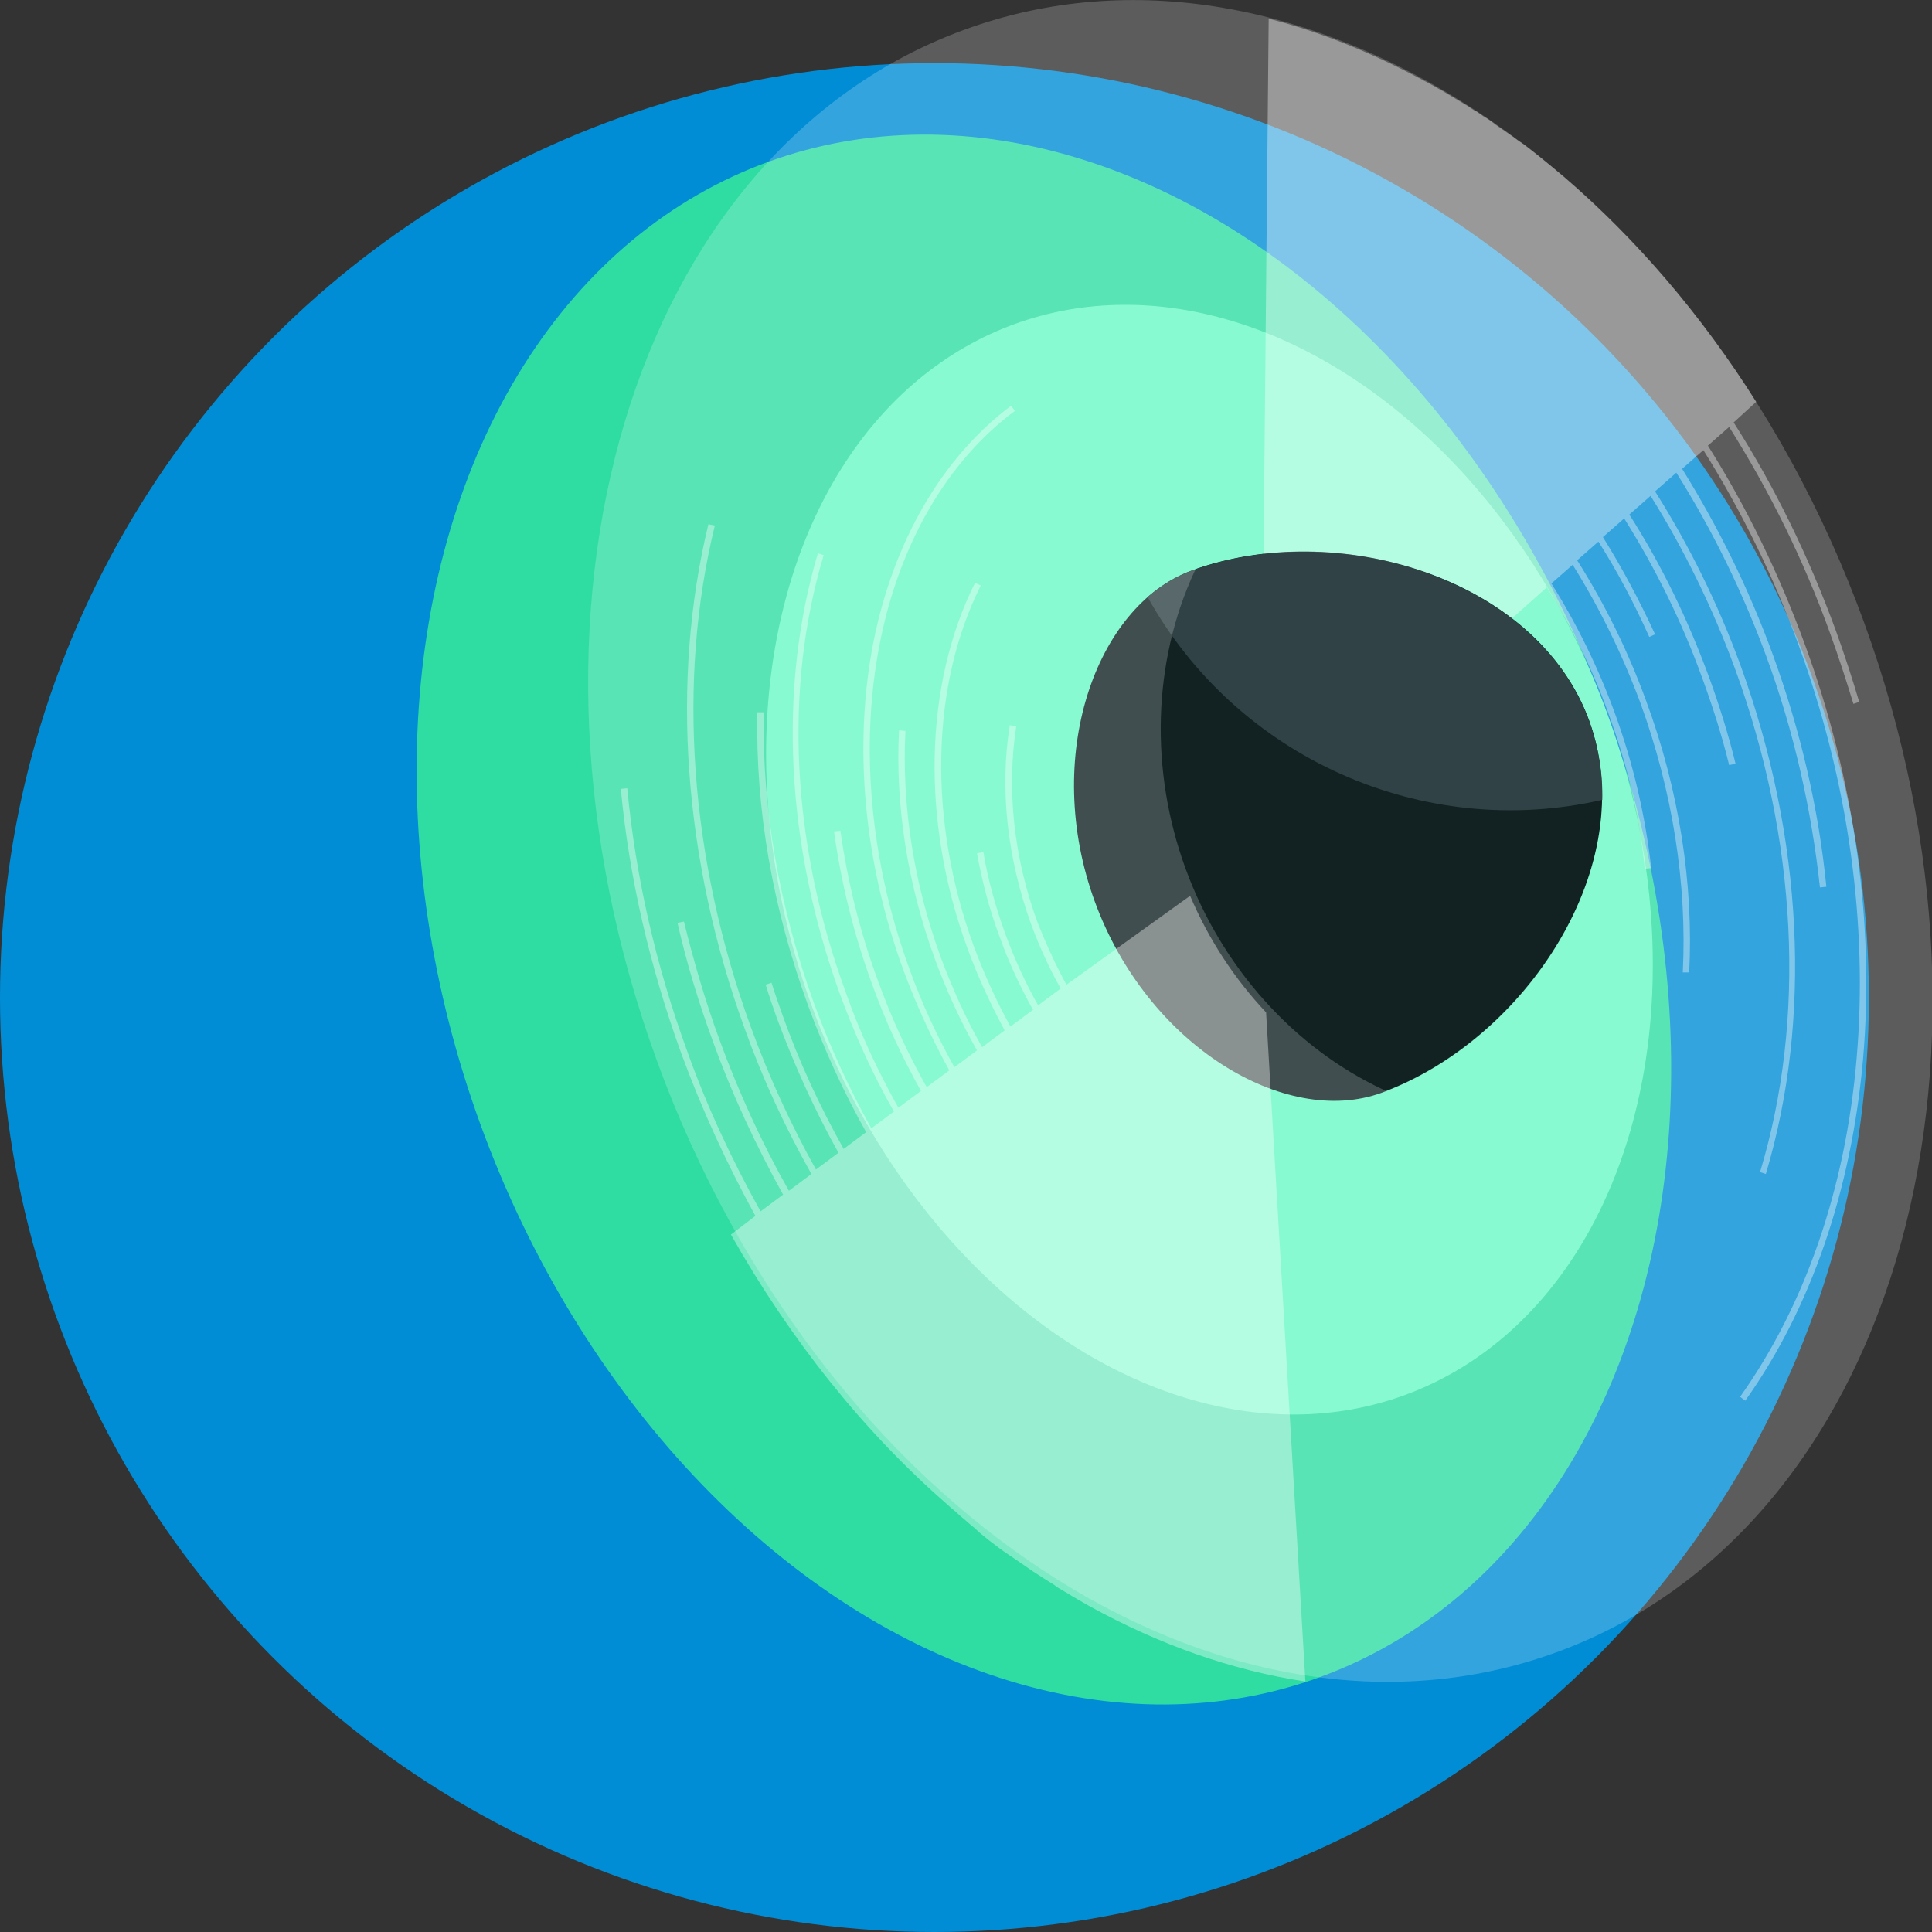 <svg xmlns="http://www.w3.org/2000/svg" viewBox="0 0 300 300"><rect x="0" y="0" width="300" height="300" fill="#333333" stroke="none"/><circle cx="145.1" cy="154.9" r="145.1" fill="#008dd5"/><ellipse cx="162.1" cy="142.8" fill="#2fdda3" rx="93.1" ry="125.2" transform="rotate(-19.999 162.058 142.8)"/><ellipse cx="187.8" cy="133.5" fill="#69f9c5" rx="65.8" ry="88.5" transform="rotate(-19.999 187.768 133.482)"/><path fill="#122223" d="M246.8 112c8.1 22.4-9.9 49.5-32.3 57.7-14.9 5.4-36.3-7.3-44.5-29.7s.1-45.9 15-51.4c22.4-8.2 53.7 1 61.8 23.4z"/><path fill="#304245" d="M246.8 112c1.4 4 2.1 8.1 2 12.2-27.9 6.4-56.8-6.6-70.6-31.5 2.1-1.8 4.4-3.2 6.9-4.1 22.3-8.2 53.5 1 61.7 23.4z"/><path fill="#fff" d="M149.8 4.6C98.1 23.4 76.6 95.1 102 164.7s87.8 110.7 139.6 91.9 73.2-90.5 47.8-160.1S201.5-14.3 149.8 4.6zm65.4 164.8l-.4-.2c-13.9-6.5-25.1-19-30.7-34.3-5.6-15.3-5.1-32.2 1.4-46.2l.2-.4c22.3-7.7 53.1 1.5 61.1 23.6 8.1 22.2-9.6 49-31.6 57.5z" opacity=".2"/><g opacity=".75"><path fill="#fff" d="M165.6 152.9c-1.7-3.1-3.2-6.4-4.5-9.7-3.7-10.1-4.8-20.6-3.3-30.4l-1-.2c-1.6 9.9-.4 20.6 3.3 30.9 1.3 3.5 2.8 6.8 4.6 10l-3.5 2.6c-2-3.5-3.7-7.3-5.1-11.1-1.5-4.2-2.7-8.4-3.4-12.7l-1 .2c.8 4.3 1.9 8.7 3.5 12.9 1.4 4 3.2 7.8 5.2 11.4l-3.5 2.6c-2.2-4-4.1-8.2-5.7-12.5-7.1-19.5-6.7-40.4 1.1-56l-.9-.4c-7.9 15.8-8.4 37-1.2 56.7 1.6 4.4 3.6 8.7 5.8 12.8l-3.5 2.6c-2.5-4.4-4.6-9.1-6.4-13.9-4.2-11.5-6.1-23.7-5.5-35.2l-1-.1c-.6 11.6 1.3 23.9 5.6 35.6 1.8 4.9 4 9.7 6.5 14.1l-3.5 2.6c-2.7-4.8-5.1-10-7-15.3-6.1-16.7-7.7-34.6-4.6-50.4 3-15.5 10.5-28.4 21-36.2l-.6-.8c-10.7 8-18.3 21.1-21.4 36.8-3.1 16-1.5 34 4.7 50.9 2 5.4 4.4 10.6 7.1 15.5l-3.5 2.6c-3-5.3-5.5-10.8-7.6-16.6-2.8-7.6-4.7-15.4-5.8-23.2l-1 .1c1.1 7.9 3 15.7 5.8 23.4 2.1 5.9 4.7 11.5 7.7 16.9l-3.5 2.6c-3.2-5.7-6-11.7-8.2-18-8.4-23-9.6-47.1-3.4-67.8l-.9-.3c-6.2 20.9-5 45.2 3.4 68.4 2.3 6.3 5.1 12.5 8.4 18.3l-3.5 2.6c-3.4-6.1-6.4-12.6-8.9-19.4-5.4-15-8.1-30.2-7.8-45.2h-1c-.3 15.2 2.4 30.5 7.9 45.6 2.5 6.8 5.5 13.4 9 19.6l-3.5 2.6c-3.7-6.6-6.9-13.5-9.5-20.8-.6-1.7-1.2-3.4-1.7-5l-.9.3c.5 1.7 1.1 3.4 1.7 5.1 2.7 7.3 5.9 14.4 9.6 21l-3.5 2.6c-3.9-7-7.3-14.4-10.1-22.1-9.5-26.1-11.5-53.8-5.6-77.9l-1-.2c-5.9 24.3-3.9 52.2 5.7 78.5 2.8 7.8 6.3 15.3 10.3 22.4l-3.5 2.6c-4.2-7.4-7.8-15.3-10.8-23.5-2.2-6-4-12.2-5.5-18.3l-1 .2c1.4 6.2 3.3 12.4 5.5 18.4 3 8.3 6.7 16.2 10.9 23.8l-3.5 2.6c-4.4-7.9-8.3-16.2-11.4-24.9-4.9-13.4-8-27.1-9.3-40.8l-1 .1c1.3 13.8 4.5 27.6 9.4 41.1 3.2 8.7 7.1 17.2 11.5 25.2l-3.8 2.9c9.2 16.3 20.6 30.6 33.7 42 .5.5 1.1.9 1.6 1.4s1.1.9 1.6 1.4c.5.4 1 .8 1.5 1.3 0 0 .1 0 .1.1.5.4 1.1.9 1.6 1.3s1.1.8 1.7 1.3c.4.3.9.6 1.3.9l.9.6c1 .7 1.9 1.3 2.9 2 .6.4 1.1.7 1.7 1.1.5.3 1.1.7 1.6 1 .1.1.3.2.4.3.4.3.9.5 1.3.8.1 0 .1.1.2.1 1.1.7 2.2 1.3 3.4 2 11 6.1 22.4 10.1 33.7 11.8l-6.1-103.9c-4.9-5.2-8.9-11.3-11.8-18.1l-19.2 13.8zm107.1-90.5c-8.5-13.5-18.6-25.3-29.9-35-1.8-1.5-3.6-3-5.4-4.4-.5-.4-.9-.7-1.4-1s-.9-.7-1.4-1c-.3-.2-.7-.5-1-.7-.6-.4-1.2-.8-1.7-1.2-.4-.3-.8-.6-1.3-.9-.1 0-.1-.1-.2-.1-.4-.3-.9-.6-1.3-.9h-.1c-.4-.3-.8-.5-1.2-.8l-3-1.8c-.5-.3-1-.6-1.4-.8-.5-.3-1-.6-1.6-.9-.4-.2-.9-.5-1.3-.7-7.7-4.1-15.6-7.3-23.5-9.3l-.8 83.1c13.5-1.5 28.2 2 38.6 10l5.4-4.8c3.8 6.1 7.1 12.7 9.6 19.7 2.9 7.9 4.8 15.9 5.6 24l1-.1c-.9-8.1-2.8-16.3-5.7-24.2-2.6-7.1-5.9-13.8-9.8-20l3.3-2.9c4.2 6.7 7.7 13.9 10.5 21.4 5 13.7 7.3 28.2 6.6 41.9h1c.7-13.8-1.6-28.4-6.7-42.2-2.8-7.7-6.4-15-10.7-21.8l3.3-2.9c3 4.7 5.6 9.7 7.9 14.8l.9-.4c-2.4-5.2-5.1-10.3-8.1-15.1l3.3-2.9c4.9 7.8 9 16.1 12.2 25 1.6 4.4 3 8.8 4.1 13.3l1-.2c-1.1-4.5-2.5-9-4.1-13.4-3.3-9-7.4-17.5-12.4-25.3l3.3-2.9c5.2 8.3 9.6 17.3 13.1 26.8 9.7 26.6 11.1 54.4 3.9 78.2l.9.3c7.2-24.1 5.8-52.1-3.9-78.9-3.5-9.6-8-18.7-13.3-27.1l3.3-2.9c5.6 8.9 10.3 18.5 14 28.6 4.3 11.7 7 23.8 8.3 35.8l1-.1c-1.2-12.1-4-24.2-8.3-36-3.7-10.2-8.5-19.9-14.1-28.9l3.3-2.9c5.9 9.4 10.9 19.6 14.8 30.3 7.7 21.1 10.8 43.3 9 64.1-1.7 20.2-8 38.4-18.1 52.6l.8.6c10.2-14.3 16.5-32.7 18.3-53.1 1.8-21-1.3-43.3-9.1-64.5-4-10.9-9-21.2-15-30.7l3.3-2.9c6.3 10 11.6 20.7 15.7 32.1 1.3 3.6 2.5 7.3 3.6 10.9l.9-.3c-1.1-3.7-2.3-7.4-3.6-11-4.2-11.5-9.5-22.4-15.9-32.4l3.5-3.2z" opacity=".5"/></g></svg>